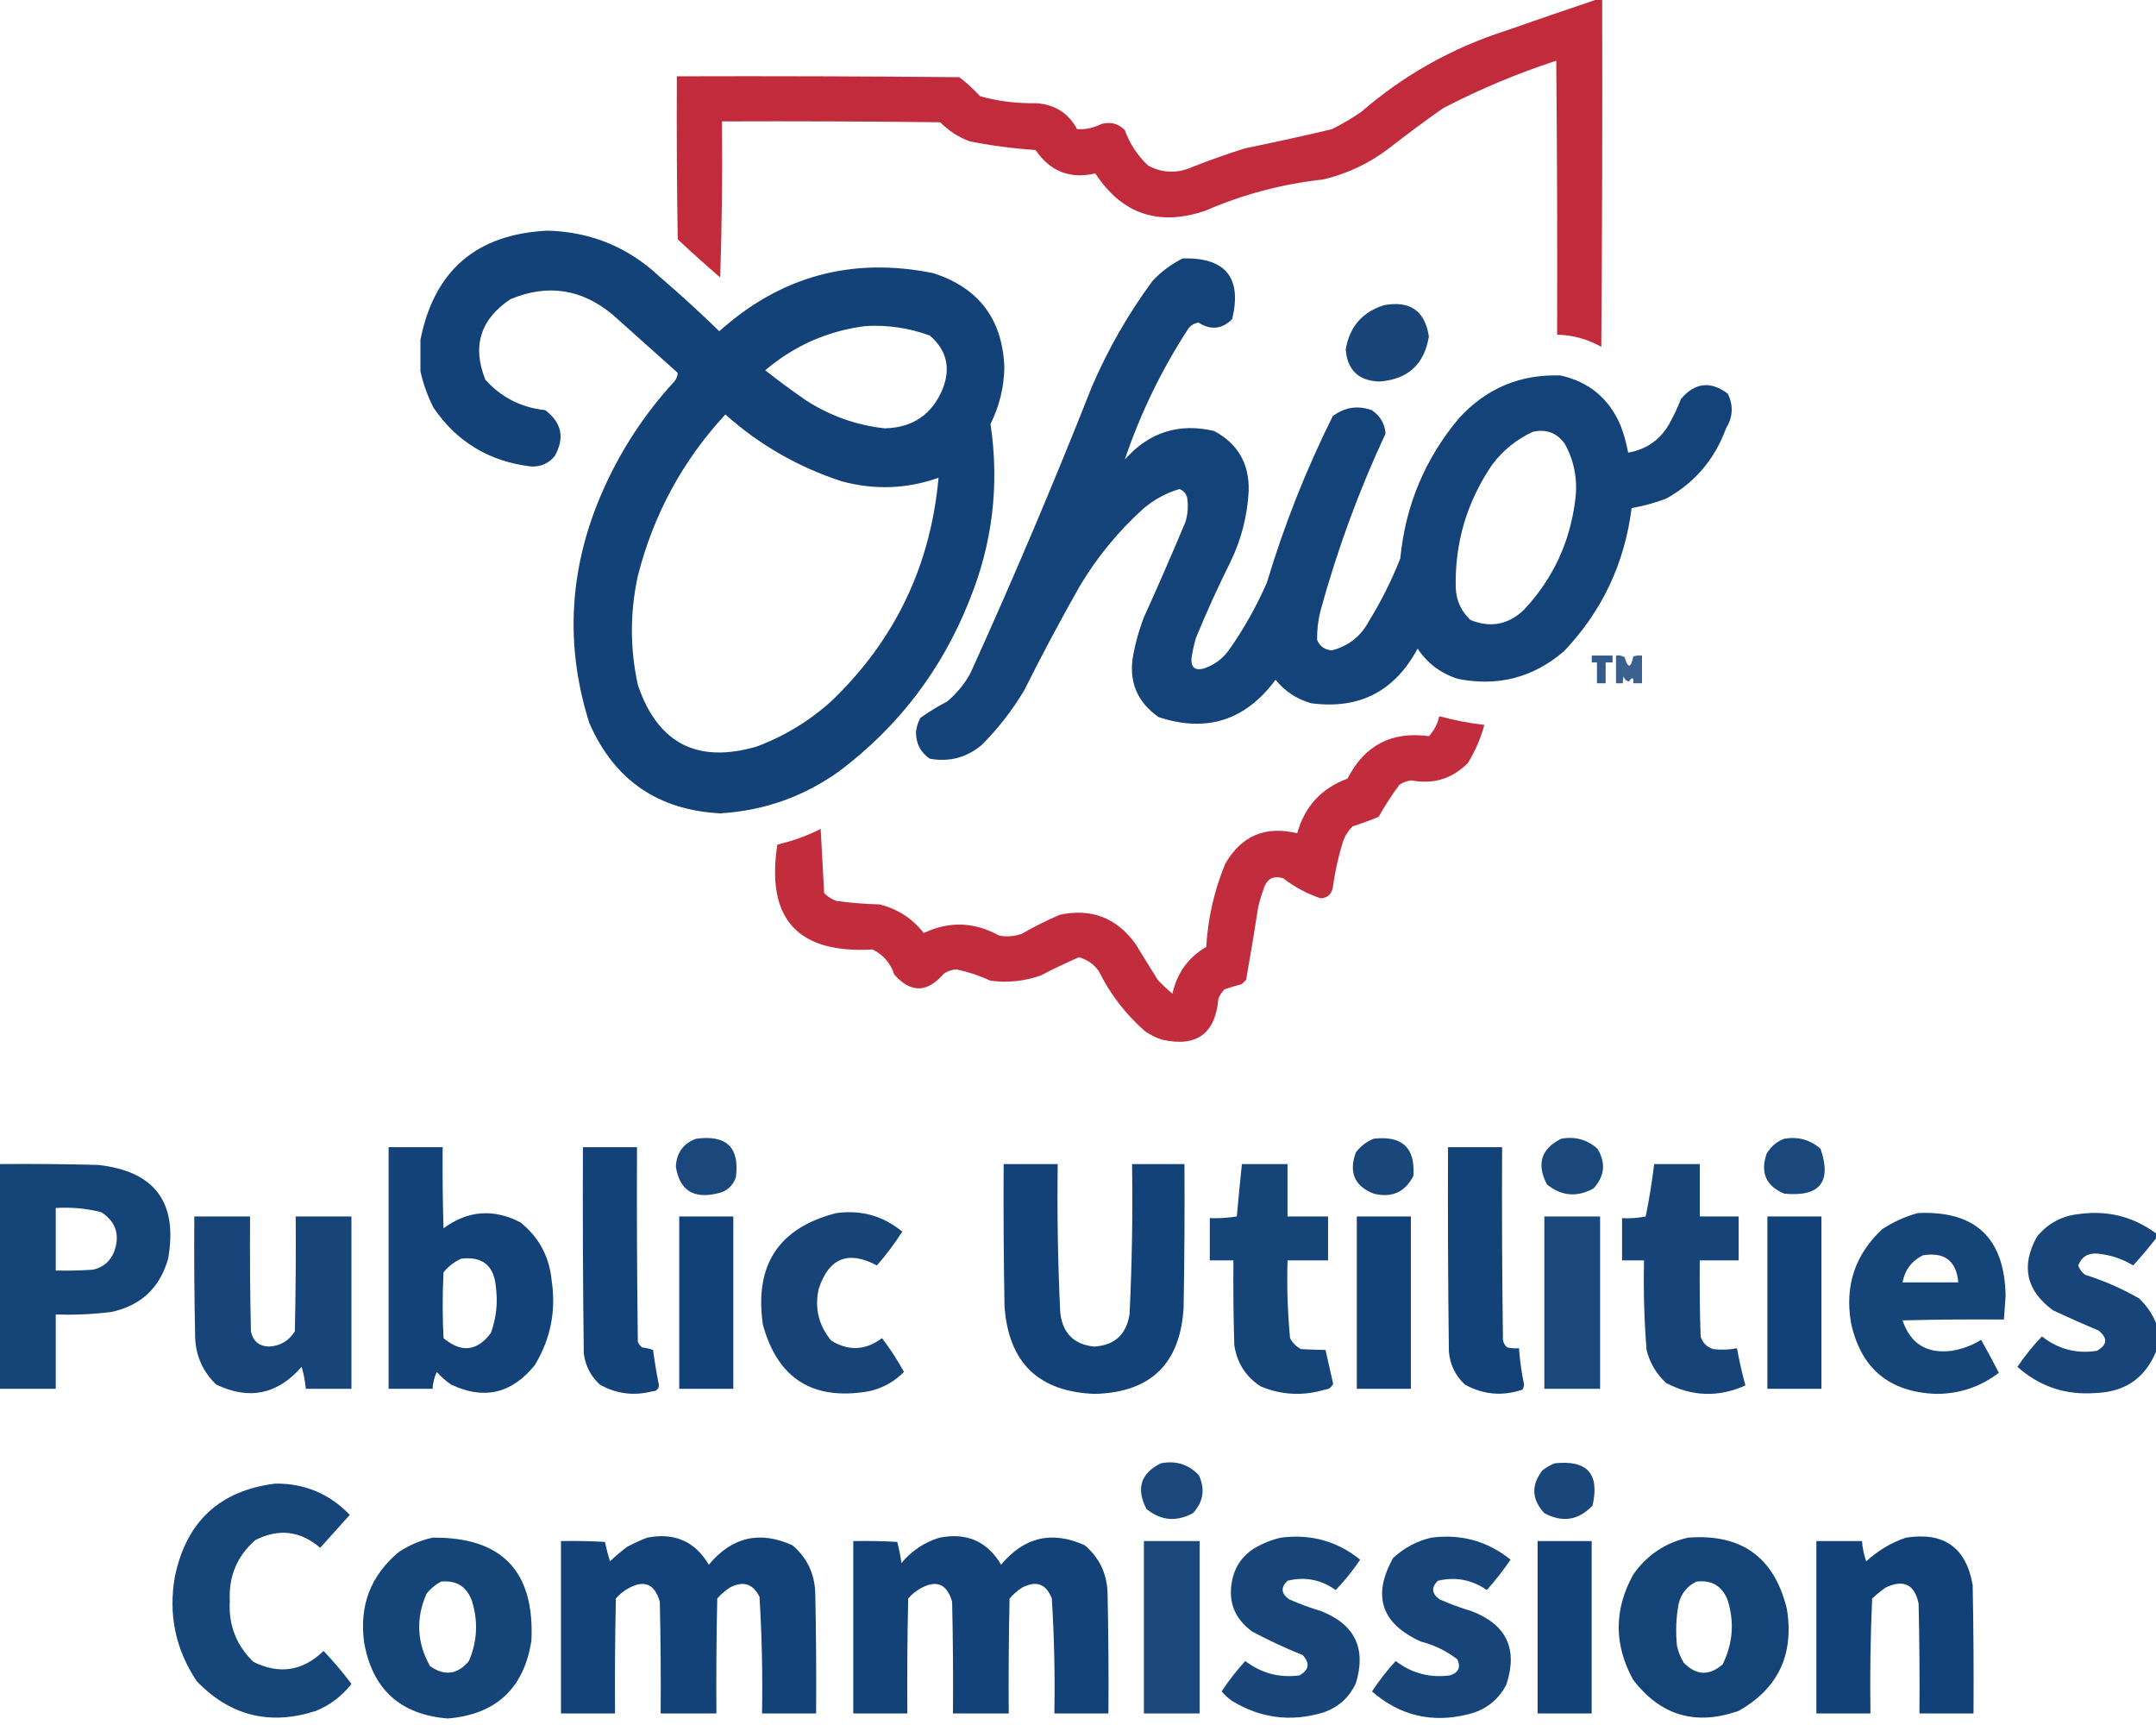 <?xml version="1.0" encoding="UTF-8"?> <svg xmlns="http://www.w3.org/2000/svg" width="200" height="160" viewBox="0 0 200 160" fill="none"><path opacity="0.943" fill-rule="evenodd" clip-rule="evenodd" d="M107.681 135.729C109.076 135.452 110.251 135.818 111.208 136.826C111.814 138.125 111.631 139.301 110.659 140.352C109.124 141.182 107.687 141.051 106.349 139.961C105.371 138.067 105.814 136.656 107.681 135.729Z" fill="#0E3E75"></path><path opacity="0.951" fill-rule="evenodd" clip-rule="evenodd" d="M144.201 135.729C147.237 135.394 148.413 136.7 147.728 139.647C146.439 141.018 144.95 141.253 143.261 140.352C142.071 139.069 142.018 137.737 143.104 136.356C143.46 136.101 143.825 135.891 144.201 135.729Z" fill="#0E3E75"></path><path opacity="0.964" fill-rule="evenodd" clip-rule="evenodd" d="M25.549 137.609C28.274 137.588 30.573 138.555 32.446 140.509C31.532 141.528 30.617 142.547 29.703 143.566C27.854 141.98 25.842 141.745 23.668 142.86C21.982 144.353 21.199 146.234 21.317 148.503C21.188 150.73 21.92 152.611 23.512 154.146C25.924 155.338 28.092 154.998 30.016 153.127C30.939 154.101 31.801 155.12 32.602 156.183C31.738 157.308 30.64 158.144 29.311 158.691C25.044 160.073 21.36 159.159 18.261 155.948C16.28 152.993 15.601 149.754 16.223 146.23C17.289 141.118 20.397 138.244 25.549 137.609Z" fill="#0E3E75"></path><path opacity="0.968" fill-rule="evenodd" clip-rule="evenodd" d="M40.126 142.625C46.556 142.551 49.612 145.738 49.295 152.186C48.599 156.618 46.013 159.022 41.537 159.396C37.132 159.041 34.546 156.69 33.778 152.343C33.312 148.93 34.383 146.135 36.991 143.957C37.968 143.311 39.013 142.867 40.126 142.625ZM40.91 146.7C42.374 146.557 43.339 147.184 43.809 148.581C44.366 150.447 44.262 152.276 43.496 154.067C42.44 155.329 41.237 155.486 39.891 154.537C38.664 152.352 38.56 150.105 39.578 147.798C39.963 147.33 40.408 146.965 40.91 146.7Z" fill="#0E3E75"></path><path opacity="0.975" fill-rule="evenodd" clip-rule="evenodd" d="M60.032 142.625C62.56 142.128 64.468 142.963 65.753 145.133C67.889 142.557 70.475 141.956 73.512 143.33C74.877 144.495 75.582 145.984 75.628 147.798C75.706 151.507 75.733 155.216 75.706 158.926C74.034 158.926 72.363 158.926 70.69 158.926C70.754 155.316 70.676 151.711 70.455 148.111C69.849 146.894 68.935 146.607 67.712 147.249C67.273 147.53 66.882 147.87 66.537 148.268C66.458 151.82 66.432 155.373 66.458 158.926C64.734 158.926 63.01 158.926 61.286 158.926C61.312 155.477 61.286 152.029 61.208 148.581C60.728 146.87 59.709 146.478 58.151 147.406C57.766 147.634 57.425 147.922 57.132 148.268C57.054 151.82 57.027 155.373 57.054 158.926C55.382 158.926 53.711 158.926 52.038 158.926C52.038 153.597 52.038 148.268 52.038 142.939C53.397 142.913 54.756 142.939 56.113 143.017C56.245 143.62 56.402 144.22 56.584 144.82C57.084 144.346 57.606 143.902 58.151 143.487C58.775 143.151 59.402 142.863 60.032 142.625Z" fill="#0E3E75"></path><path opacity="0.973" fill-rule="evenodd" clip-rule="evenodd" d="M87.148 142.625C89.676 142.128 91.584 142.963 92.869 145.133C95.005 142.557 97.591 141.956 100.628 143.33C101.993 144.495 102.698 145.984 102.744 147.798C102.822 151.507 102.849 155.216 102.822 158.926C101.15 158.926 99.479 158.926 97.806 158.926C97.872 155.368 97.794 151.815 97.571 148.268C97.055 146.916 96.142 146.576 94.828 147.249C94.389 147.53 93.998 147.87 93.653 148.268C93.574 151.82 93.548 155.373 93.574 158.926C91.85 158.926 90.126 158.926 88.402 158.926C88.428 155.477 88.402 152.029 88.323 148.581C87.844 146.87 86.825 146.478 85.267 147.406C84.882 147.634 84.541 147.922 84.248 148.268C84.17 151.82 84.143 155.373 84.17 158.926C82.498 158.926 80.827 158.926 79.154 158.926C79.154 153.597 79.154 148.268 79.154 142.939C80.513 142.913 81.872 142.939 83.23 143.017C83.402 143.656 83.532 144.309 83.621 144.976C84.576 143.836 85.751 143.052 87.148 142.625Z" fill="#0E3E75"></path><path opacity="0.96" fill-rule="evenodd" clip-rule="evenodd" d="M118.809 142.625C121.579 142.261 124.034 142.94 126.176 144.663C125.496 145.681 124.739 146.621 123.903 147.484C122.541 146.51 121.052 146.222 119.436 146.622C118.787 147.246 118.839 147.82 119.593 148.346C120.562 148.774 121.554 149.139 122.571 149.443C125.682 150.675 126.753 152.896 125.784 156.105C125.164 157.457 124.145 158.371 122.728 158.848C119.742 159.742 116.921 159.376 114.264 157.751C113.914 157.498 113.601 157.211 113.323 156.889C113.98 155.885 114.712 154.945 115.518 154.067C117.01 155.2 118.682 155.645 120.534 155.4C121.433 154.909 121.538 154.282 120.847 153.519C119.237 152.87 117.67 152.139 116.145 151.324C114.461 150.09 113.861 148.444 114.342 146.387C114.631 145.209 115.283 144.295 116.302 143.644C117.102 143.164 117.938 142.824 118.809 142.625Z" fill="#0E3E75"></path><path opacity="0.96" fill-rule="evenodd" clip-rule="evenodd" d="M132.759 142.625C135.53 142.259 137.986 142.938 140.126 144.663C139.449 145.652 138.718 146.592 137.932 147.484C136.534 146.52 135.018 146.233 133.386 146.622C132.755 147.242 132.806 147.817 133.543 148.346C134.512 148.774 135.504 149.139 136.521 149.443C139.756 150.683 140.828 152.955 139.734 156.262C138.971 157.704 137.795 158.619 136.207 159.005C132.841 159.848 129.863 159.142 127.273 156.889C127.93 155.885 128.662 154.945 129.468 154.067C130.96 155.2 132.632 155.645 134.483 155.4C135.295 155.161 135.53 154.665 135.189 153.91C134.189 153.136 133.065 152.587 131.819 152.265C128.132 150.607 127.27 148.021 129.233 144.506C130.255 143.565 131.43 142.938 132.759 142.625Z" fill="#0E3E75"></path><path opacity="0.97" fill-rule="evenodd" clip-rule="evenodd" d="M156.584 142.625C161.527 142.233 164.584 144.428 165.753 149.208C166.454 153.441 164.965 156.602 161.286 158.691C157.295 160.094 154.029 159.128 151.49 155.791C149.714 152.552 149.714 149.313 151.49 146.073C152.756 144.254 154.454 143.105 156.584 142.625ZM157.367 146.7C158.787 146.53 159.755 147.105 160.267 148.425C160.903 150.478 160.747 152.463 159.797 154.381C158.551 155.461 157.349 155.409 156.192 154.224C155.896 153.735 155.686 153.213 155.565 152.657C155.428 151.34 155.48 150.034 155.722 148.738C155.961 147.794 156.51 147.115 157.367 146.7Z" fill="#0E3E75"></path><path opacity="0.977" fill-rule="evenodd" clip-rule="evenodd" d="M176.803 142.625C180.321 142.07 182.386 143.533 182.994 147.014C183.072 150.984 183.099 154.955 183.072 158.926C181.4 158.926 179.729 158.926 178.056 158.926C178.083 155.53 178.056 152.134 177.978 148.738C177.61 146.959 176.591 146.463 174.922 147.249C174.481 147.559 174.063 147.899 173.668 148.268C173.511 151.819 173.459 155.372 173.511 158.926C171.839 158.926 170.168 158.926 168.496 158.926C168.496 153.597 168.496 148.268 168.496 142.939C169.907 142.939 171.317 142.939 172.728 142.939C172.774 143.585 172.904 144.212 173.119 144.82C174.205 143.82 175.433 143.089 176.803 142.625Z" fill="#0E3E75"></path><path opacity="0.948" fill-rule="evenodd" clip-rule="evenodd" d="M106.114 142.939C107.838 142.939 109.562 142.939 111.286 142.939C111.286 148.268 111.286 153.597 111.286 158.926C109.562 158.926 107.838 158.926 106.114 158.926C106.114 153.597 106.114 148.268 106.114 142.939Z" fill="#0E3E75"></path><path opacity="0.977" fill-rule="evenodd" clip-rule="evenodd" d="M142.634 142.939C144.306 142.939 145.977 142.939 147.65 142.939C147.65 148.268 147.65 153.597 147.65 158.926C145.977 158.926 144.306 158.926 142.634 158.926C142.634 153.597 142.634 148.268 142.634 142.939Z" fill="#0E3E75"></path><path opacity="0.946" fill-rule="evenodd" clip-rule="evenodd" d="M64.577 105.621C67.407 105.239 68.636 106.441 68.26 109.226C67.945 110.063 67.345 110.559 66.458 110.715C64.284 111.198 63.03 110.363 62.696 108.207C62.759 106.919 63.386 106.057 64.577 105.621Z" fill="#0E3E75"></path><path opacity="0.95" fill-rule="evenodd" clip-rule="evenodd" d="M127.429 105.621C130.071 105.31 131.298 106.46 131.113 109.069C130.339 110.583 129.111 111.131 127.429 110.715C125.643 110.01 125.094 108.73 125.784 106.875C126.224 106.303 126.773 105.885 127.429 105.621Z" fill="#0E3E75"></path><path opacity="0.949" fill-rule="evenodd" clip-rule="evenodd" d="M144.828 105.621C146.119 105.386 147.243 105.7 148.198 106.561C148.987 107.889 148.857 109.117 147.806 110.245C146.271 111.074 144.834 110.943 143.495 109.853C142.517 107.961 142.961 106.55 144.828 105.621Z" fill="#0E3E75"></path><path opacity="0.946" fill-rule="evenodd" clip-rule="evenodd" d="M165.517 105.621C166.802 105.401 167.926 105.715 168.887 106.561C169.934 109.645 168.81 111.03 165.517 110.715C163.832 110.017 163.284 108.789 163.871 107.032C164.262 106.353 164.81 105.882 165.517 105.621Z" fill="#0E3E75"></path><path opacity="0.976" fill-rule="evenodd" clip-rule="evenodd" d="M36.05 106.405C37.723 106.405 39.393 106.405 41.066 106.405C41.039 108.913 41.066 111.421 41.144 113.928C43.398 112.27 45.776 112.087 48.276 113.379C49.997 114.757 50.964 116.56 51.176 118.787C51.596 121.6 51.072 124.212 49.608 126.624C47.478 129.265 44.892 129.866 41.849 128.426C41.359 128.093 40.915 127.701 40.517 127.251C40.288 127.749 40.158 128.272 40.125 128.818C38.767 128.818 37.409 128.818 36.05 128.818C36.05 121.347 36.05 113.876 36.05 106.405ZM42.79 116.749C44.776 116.513 45.846 117.401 46.003 119.414C46.19 120.865 46.033 122.275 45.533 123.646C44.252 125.344 42.79 125.5 41.144 124.116C41.039 122.079 41.039 120.041 41.144 118.003C41.611 117.447 42.16 117.029 42.79 116.749Z" fill="#0E3E75"></path><path opacity="0.973" fill-rule="evenodd" clip-rule="evenodd" d="M54.075 106.405C55.748 106.405 57.419 106.405 59.091 106.405C59.064 112.413 59.091 118.421 59.169 124.43C59.243 124.654 59.373 124.837 59.561 124.978C59.915 125.015 60.255 125.094 60.58 125.213C60.729 126.316 60.912 127.414 61.129 128.505C61.085 128.862 60.876 129.045 60.502 129.053C58.787 129.494 57.166 129.284 55.643 128.426C54.795 127.645 54.298 126.678 54.154 125.527C54.075 119.153 54.049 112.779 54.075 106.405Z" fill="#0E3E75"></path><path opacity="0.973" fill-rule="evenodd" clip-rule="evenodd" d="M134.326 106.405C135.998 106.405 137.669 106.405 139.342 106.405C139.315 112.361 139.342 118.317 139.42 124.273C139.462 124.56 139.594 124.795 139.812 124.978C140.174 125.056 140.539 125.082 140.909 125.057C140.989 126.189 141.146 127.312 141.379 128.426C141.365 128.6 141.314 128.757 141.223 128.897C139.367 129.521 137.589 129.364 135.893 128.426C135.009 127.605 134.513 126.586 134.404 125.37C134.326 119.048 134.299 112.727 134.326 106.405Z" fill="#0E3E75"></path><path opacity="0.969" fill-rule="evenodd" clip-rule="evenodd" d="M0 107.972C3.031 107.946 6.061 107.972 9.091 108.05C14.355 108.624 16.523 111.524 15.596 116.749C14.838 119.442 13.088 121.087 10.345 121.687C8.629 121.903 6.905 121.981 5.172 121.922C5.172 124.221 5.172 126.519 5.172 128.818C3.448 128.818 1.724 128.818 0 128.818C0 121.87 0 114.921 0 107.972ZM5.172 112.047C6.609 111.954 8.019 112.085 9.404 112.439C10.764 113.331 11.156 114.559 10.58 116.122C10.214 117.01 9.561 117.559 8.621 117.768C7.472 117.847 6.323 117.873 5.172 117.847C5.172 115.913 5.172 113.98 5.172 112.047Z" fill="#0E3E75"></path><path opacity="0.975" fill-rule="evenodd" clip-rule="evenodd" d="M93.103 107.972C94.776 107.972 96.447 107.972 98.119 107.972C98.055 112.574 98.133 117.171 98.354 121.765C98.572 123.655 99.618 124.7 101.489 124.9C103.375 124.791 104.472 123.799 104.781 121.922C105.008 117.278 105.086 112.628 105.016 107.972C106.635 107.972 108.255 107.972 109.875 107.972C109.901 112.413 109.875 116.854 109.796 121.295C109.489 126.488 106.746 129.152 101.567 129.289C96.337 129.1 93.542 126.384 93.182 121.138C93.103 116.75 93.077 112.361 93.103 107.972Z" fill="#0E3E75"></path><path opacity="0.968" fill-rule="evenodd" clip-rule="evenodd" d="M115.204 107.972C116.614 107.972 118.025 107.972 119.436 107.972C119.436 109.592 119.436 111.211 119.436 112.831C120.69 112.831 121.944 112.831 123.197 112.831C123.197 114.189 123.197 115.548 123.197 116.906C121.944 116.906 120.69 116.906 119.436 116.906C119.367 119.319 119.445 121.722 119.671 124.116C119.906 124.56 120.246 124.9 120.69 125.135C121.466 125.176 122.223 125.202 122.962 125.213C123.197 126.258 123.433 127.303 123.668 128.348C123.524 128.683 123.262 128.866 122.884 128.897C120.856 129.503 118.87 129.398 116.928 128.583C115.545 127.675 114.735 126.395 114.498 124.743C114.42 122.131 114.393 119.519 114.42 116.906C113.688 116.906 112.958 116.906 112.226 116.906C112.226 115.6 112.226 114.294 112.226 112.988C113.069 113.015 113.904 112.963 114.734 112.831C114.878 111.21 115.034 109.59 115.204 107.972Z" fill="#0E3E75"></path><path opacity="0.962" fill-rule="evenodd" clip-rule="evenodd" d="M153.448 107.972C154.859 107.972 156.27 107.972 157.68 107.972C157.68 109.592 157.68 111.211 157.68 112.831C158.882 112.831 160.083 112.831 161.285 112.831C161.285 114.189 161.285 115.548 161.285 116.906C160.083 116.906 158.882 116.906 157.68 116.906C157.654 119.258 157.68 121.609 157.759 123.959C157.942 124.56 158.334 124.952 158.934 125.135C159.669 125.223 160.401 125.197 161.129 125.057C161.34 126.217 161.602 127.366 161.912 128.505C159.415 129.624 156.959 129.546 154.545 128.27C153.643 127.429 153.041 126.411 152.743 125.213C152.522 122.451 152.444 119.682 152.508 116.906C151.829 116.906 151.149 116.906 150.47 116.906C150.47 115.6 150.47 114.294 150.47 112.988C151.212 113.031 151.944 112.979 152.665 112.831C152.991 111.22 153.251 109.6 153.448 107.972Z" fill="#0E3E75"></path><path opacity="0.962" fill-rule="evenodd" clip-rule="evenodd" d="M77.586 112.517C79.9 112.205 81.937 112.78 83.699 114.242C82.992 115.342 82.208 116.387 81.348 117.376C78.682 115.953 76.879 116.684 75.94 119.571C75.559 121.368 75.951 122.961 77.116 124.351C78.727 125.338 80.295 125.26 81.818 124.116C82.574 125.102 83.252 126.147 83.856 127.251C82.95 128.174 81.853 128.775 80.564 129.053C75.398 129.935 72.133 127.871 70.768 122.862C69.967 117.325 72.24 113.877 77.586 112.517Z" fill="#0E3E75"></path><path opacity="0.968" fill-rule="evenodd" clip-rule="evenodd" d="M177.9 112.517C183.238 112.266 185.956 114.826 186.05 120.198C185.998 120.93 185.945 121.661 185.893 122.392C182.759 122.366 179.624 122.392 176.489 122.47C177.218 124.639 178.734 125.579 181.035 125.292C182.02 125.137 182.934 124.798 183.777 124.273C184.346 125.282 184.895 126.3 185.423 127.329C183.727 128.63 181.795 129.283 179.624 129.289C175.266 129.137 172.627 126.943 171.708 122.705C171.114 119.261 172.082 116.362 174.608 114.006C175.644 113.331 176.741 112.835 177.9 112.517ZM178.37 116.436C180.382 116.107 181.48 116.943 181.661 118.944C179.937 118.944 178.213 118.944 176.489 118.944C176.704 117.79 177.331 116.954 178.37 116.436Z" fill="#0E3E75"></path><path opacity="0.96" fill-rule="evenodd" clip-rule="evenodd" d="M200 114.398C200 114.555 200 114.712 200 114.869C199.329 115.724 198.624 116.56 197.884 117.376C196.87 116.759 195.773 116.394 194.592 116.279C193.704 116.198 193.102 116.564 192.79 117.376C192.908 117.729 193.118 118.017 193.417 118.238C195.172 118.788 196.843 119.52 198.433 120.433C199.122 121.092 199.644 121.85 200 122.705C200 123.594 200 124.482 200 125.37C198.981 127.844 197.1 129.124 194.357 129.21C191.594 129.412 189.191 128.603 187.147 126.781C187.828 125.763 188.585 124.822 189.42 123.959C190.937 125.145 192.635 125.589 194.514 125.292C195.491 124.747 195.542 124.12 194.671 123.411C193.248 122.814 191.837 122.187 190.439 121.53C187.951 119.705 187.456 117.432 188.95 114.712C189.983 113.451 191.315 112.746 192.947 112.596C195.55 112.254 197.901 112.855 200 114.398Z" fill="#0E3E75"></path><path opacity="0.959" fill-rule="evenodd" clip-rule="evenodd" d="M18.025 112.831C19.749 112.831 21.473 112.831 23.198 112.831C23.171 116.384 23.198 119.937 23.276 123.489C23.467 124.386 24.016 124.856 24.922 124.9C25.973 124.857 26.784 124.386 27.351 123.489C27.43 119.937 27.456 116.384 27.43 112.831C29.154 112.831 30.878 112.831 32.602 112.831C32.602 118.16 32.602 123.489 32.602 128.818C31.191 128.818 29.781 128.818 28.37 128.818C28.307 128.127 28.176 127.447 27.978 126.781C25.754 129.336 23.116 129.885 20.063 128.426C18.839 127.257 18.185 125.82 18.104 124.116C18.025 120.355 17.998 116.593 18.025 112.831Z" fill="#0E3E75"></path><path opacity="0.977" fill-rule="evenodd" clip-rule="evenodd" d="M63.009 112.831C64.682 112.831 66.353 112.831 68.025 112.831C68.025 118.16 68.025 123.489 68.025 128.818C66.353 128.818 64.682 128.818 63.009 128.818C63.009 123.489 63.009 118.16 63.009 112.831Z" fill="#0E3E75"></path><path opacity="0.977" fill-rule="evenodd" clip-rule="evenodd" d="M125.862 112.831C127.534 112.831 129.205 112.831 130.878 112.831C130.878 118.16 130.878 123.489 130.878 128.818C129.205 128.818 127.534 128.818 125.862 128.818C125.862 123.489 125.862 118.16 125.862 112.831Z" fill="#0E3E75"></path><path opacity="0.948" fill-rule="evenodd" clip-rule="evenodd" d="M143.26 112.831C144.984 112.831 146.708 112.831 148.433 112.831C148.433 118.16 148.433 123.489 148.433 128.818C146.708 128.818 144.984 128.818 143.26 128.818C143.26 123.489 143.26 118.16 143.26 112.831Z" fill="#0E3E75"></path><path opacity="0.977" fill-rule="evenodd" clip-rule="evenodd" d="M163.95 112.831C165.622 112.831 167.293 112.831 168.966 112.831C168.966 118.16 168.966 123.489 168.966 128.818C167.293 128.818 165.622 128.818 163.95 128.818C163.95 123.489 163.95 118.16 163.95 112.831Z" fill="#0E3E75"></path><path opacity="0.969" fill-rule="evenodd" clip-rule="evenodd" d="M147.98 0C148.194 0 148.409 0 148.623 0C148.65 10.724 148.623 21.447 148.543 32.171C147.272 31.452 145.906 31.077 144.444 31.045C144.471 22.573 144.444 14.101 144.364 5.63C140.736 6.815 137.227 8.289 133.835 10.053C132.146 11.247 130.485 12.481 128.852 13.753C127.028 15.149 124.992 16.114 122.744 16.648C118.953 17.061 115.31 18.026 111.814 19.544C107.48 21.016 104.077 19.863 101.607 16.085C99.261 16.626 97.413 15.902 96.062 13.914C94.011 13.776 91.975 13.508 89.954 13.11C88.911 12.722 88.001 12.132 87.221 11.34C80.47 11.26 73.719 11.233 66.968 11.26C67.022 16.087 66.968 20.912 66.808 25.737C65.471 24.587 64.158 23.407 62.87 22.198C62.789 17.158 62.762 12.118 62.789 7.078C71.523 7.051 80.256 7.078 88.989 7.158C89.676 7.684 90.319 8.274 90.918 8.927C92.597 9.389 94.312 9.603 96.062 9.571C97.809 9.66 99.095 10.465 99.92 11.984C100.702 12.024 101.453 11.863 102.17 11.501C103.015 11.272 103.738 11.459 104.34 12.064C104.804 13.342 105.527 14.442 106.51 15.362C107.815 16.052 109.155 16.106 110.528 15.523C112.167 14.869 113.828 14.279 115.511 13.753C118.205 13.207 120.884 12.618 123.548 11.984C124.501 11.512 125.412 10.975 126.281 10.375C130.24 6.945 134.741 4.425 139.783 2.815C142.526 1.855 145.259 0.917 147.98 0Z" fill="#C02636"></path><path opacity="0.973" fill-rule="evenodd" clip-rule="evenodd" d="M39 34.423C39 33.458 39 32.493 39 31.528C40.273 25.082 44.211 21.704 50.814 21.394C54.818 21.508 58.273 22.928 61.182 25.656C63.078 27.286 64.927 28.975 66.727 30.723C72.423 25.605 79.04 23.809 86.578 25.335C90.815 26.707 93.012 29.63 93.169 34.101C93.131 35.942 92.702 37.685 91.883 39.329C92.734 45.001 92.064 50.497 89.874 55.817C87.334 62.162 83.342 67.389 77.899 71.5C74.592 73.881 70.895 75.195 66.808 75.441C61.032 75.14 56.987 72.352 54.672 67.076C52.526 60.311 52.741 53.609 55.315 46.97C57.016 42.645 59.427 38.785 62.548 35.388C62.755 35.138 62.862 34.87 62.87 34.584C60.86 32.788 58.851 30.991 56.842 29.195C53.965 26.796 50.804 26.314 47.358 27.747C44.554 29.617 43.777 32.11 45.028 35.227C46.508 36.866 48.357 37.805 50.573 38.042C52.113 39.195 52.407 40.616 51.457 42.305C50.897 42.984 50.173 43.305 49.287 43.27C45.402 42.816 42.375 40.993 40.206 37.801C39.654 36.708 39.252 35.582 39 34.423ZM80.31 30.241C82.358 30.128 84.34 30.423 86.257 31.125C87.803 32.463 88.205 34.098 87.463 36.032C86.48 38.434 84.685 39.667 82.078 39.731C79.405 39.438 76.941 38.553 74.684 37.077C73.423 36.205 72.191 35.293 70.987 34.343C73.697 32.048 76.805 30.68 80.31 30.241ZM67.29 38.444C70.429 41.25 74.019 43.314 78.059 44.637C81.114 45.467 84.114 45.359 87.061 44.316C86.338 52.41 83.07 59.273 77.256 64.905C75.189 66.809 72.832 68.257 70.183 69.248C64.675 70.849 61.005 68.945 59.173 63.538C58.432 60.163 58.432 56.785 59.173 53.404C60.625 47.706 63.331 42.719 67.29 38.444Z" fill="#0E3E75"></path><path opacity="0.971" fill-rule="evenodd" clip-rule="evenodd" d="M109.725 23.967C113.694 23.875 115.221 25.751 114.306 29.597C113.363 30.54 112.318 30.647 111.171 29.919C110.818 29.975 110.523 30.136 110.287 30.402C107.783 34.234 105.801 38.309 104.34 42.627C106.585 40.094 109.344 39.209 112.618 39.972C114.827 41.148 115.898 42.998 115.833 45.522C115.716 47.831 115.153 50.029 114.145 52.117C112.985 54.438 111.914 56.797 110.93 59.195C110.758 59.803 110.624 60.42 110.528 61.044C110.47 61.899 110.845 62.221 111.653 62.01C112.607 61.7 113.383 61.137 113.984 60.321C115.366 58.36 116.545 56.269 117.52 54.047C119.115 48.725 121.151 43.578 123.628 38.605C124.721 37.769 125.927 37.582 127.245 38.042C128.025 38.559 128.454 39.282 128.531 40.214C126.063 45.503 124.054 50.972 122.503 56.621C122.272 57.524 122.165 58.435 122.182 59.355C122.438 59.961 122.894 60.283 123.548 60.321C125.095 59.927 126.247 59.015 127.004 57.586C128.138 55.745 129.102 53.815 129.897 51.795C130.377 46.864 132.199 42.521 135.362 38.766C137.895 36.011 141.03 34.697 144.765 34.825C147.39 35.414 149.238 36.942 150.311 39.409C150.635 40.247 150.876 41.105 151.034 41.983C152.819 41.673 154.131 40.708 154.972 39.088C155.338 38.41 155.659 37.713 155.937 36.997C157.233 35.478 158.679 35.317 160.277 36.514C160.811 37.603 160.758 38.676 160.116 39.731C159.063 42.605 157.215 44.777 154.57 46.246C153.524 46.642 152.453 46.936 151.356 47.13C150.707 52.261 148.618 56.685 145.087 60.401C142.243 62.842 138.975 63.7 135.282 62.975C133.686 62.485 132.427 61.547 131.505 60.16C129.37 64.136 126.075 65.825 121.619 65.227C120.291 64.844 119.193 64.12 118.324 63.055C115.534 66.828 111.917 67.98 107.474 66.513C105.431 65.076 104.654 63.119 105.144 60.642C105.367 59.489 105.688 58.363 106.108 57.264C107.438 54.334 108.724 51.385 109.966 48.417C110.19 47.678 110.243 46.928 110.126 46.165C110.025 45.769 109.784 45.501 109.403 45.361C108.142 45.741 107.016 46.358 106.028 47.211C103.707 49.316 101.752 51.702 100.161 54.369C98.364 57.535 96.65 60.752 95.017 64.02C93.918 65.869 92.605 67.558 91.079 69.087C89.678 70.269 88.071 70.698 86.257 70.374C85.387 69.787 84.959 68.956 84.971 67.881C85.024 67.427 85.158 66.998 85.373 66.594C86.163 66.024 86.993 65.515 87.864 65.066C88.761 64.314 89.484 63.429 90.034 62.412C94.006 53.658 97.757 44.811 101.286 35.871C102.793 32.369 104.668 29.098 106.912 26.058C107.737 25.18 108.674 24.483 109.725 23.967ZM142.194 40.053C143.444 39.772 144.435 40.147 145.167 41.179C146.043 42.788 146.364 44.504 146.132 46.326C145.653 50.259 144.073 53.664 141.39 56.541C139.932 57.943 138.271 58.265 136.407 57.506C135.551 56.708 135.096 55.716 135.041 54.53C134.944 50.361 136.069 46.554 138.416 43.109C139.43 41.761 140.689 40.742 142.194 40.053Z" fill="#0E3E75"></path><path opacity="0.955" fill-rule="evenodd" clip-rule="evenodd" d="M128.37 28.311C130.791 27.856 132.184 28.821 132.549 31.206C132.129 33.797 130.602 35.191 127.968 35.388C126.035 35.33 124.99 34.338 124.834 32.412C125.186 30.319 126.364 28.951 128.37 28.311Z" fill="#0E3E75"></path><path opacity="0.842" fill-rule="evenodd" clip-rule="evenodd" d="M147.659 60.803C148.302 60.803 148.945 60.803 149.588 60.803C149.588 61.018 149.588 61.232 149.588 61.447C149.373 61.447 149.159 61.447 148.945 61.447C148.945 62.09 148.945 62.733 148.945 63.377C148.677 63.377 148.409 63.377 148.141 63.377C148.141 62.733 148.141 62.09 148.141 61.447C147.98 61.447 147.819 61.447 147.659 61.447C147.659 61.232 147.659 61.018 147.659 60.803Z" fill="#0E3E75"></path><path opacity="0.815" fill-rule="evenodd" clip-rule="evenodd" d="M149.909 60.803C150.196 60.757 150.464 60.811 150.713 60.964C151.009 62.023 151.277 61.996 151.516 60.884C151.779 60.804 152.047 60.777 152.32 60.803C152.32 61.661 152.32 62.519 152.32 63.377C152.052 63.377 151.784 63.377 151.516 63.377C151.553 62.805 151.419 62.751 151.115 63.216C150.849 63.164 150.688 63.004 150.632 62.733C150.554 62.941 150.527 63.156 150.552 63.377C150.338 63.377 150.123 63.377 149.909 63.377C149.909 62.519 149.909 61.661 149.909 60.803Z" fill="#0E3E75"></path><path opacity="0.963" fill-rule="evenodd" clip-rule="evenodd" d="M133.514 66.433C134.884 66.805 136.277 67.073 137.693 67.237C137.355 68.495 136.846 69.675 136.166 70.776C134.712 72.235 132.971 72.771 130.942 72.385C130.536 72.427 130.161 72.561 129.817 72.787C129.114 73.738 128.471 74.73 127.888 75.763C127.102 76.091 126.298 76.386 125.477 76.647C125.082 77.035 124.787 77.49 124.593 78.015C124.151 79.435 123.829 80.883 123.628 82.358C123.501 82.968 123.126 83.29 122.503 83.323C121.249 82.896 120.097 82.28 119.047 81.473C118.11 81.166 117.494 81.515 117.199 82.519C117.006 83.045 116.845 83.581 116.717 84.127C116.368 86.386 115.993 88.638 115.592 90.883C115.458 91.017 115.324 91.151 115.19 91.285C114.646 91.426 114.11 91.587 113.582 91.768C113.335 92.022 113.147 92.317 113.02 92.652C112.736 95.893 110.994 97.153 107.796 96.433C107.215 96.249 106.679 95.981 106.188 95.628C104.409 94.061 102.989 92.211 101.929 90.079C101.464 89.425 100.848 88.996 100.08 88.792C98.888 89.308 97.709 89.871 96.544 90.481C95.033 91.012 93.479 91.173 91.883 90.963C90.874 90.498 89.829 90.15 88.748 89.918C88.309 89.936 87.907 90.07 87.543 90.32C86.022 92.097 84.495 92.124 82.962 90.4C82.608 89.342 81.939 88.564 80.953 88.068C73.987 88.471 71.041 85.227 72.112 78.336C73.504 78.015 74.844 77.532 76.13 76.889C76.24 78.878 76.348 80.861 76.452 82.84C76.772 83.162 77.147 83.403 77.577 83.564C78.909 83.744 80.249 83.852 81.596 83.886C83.259 84.303 84.625 85.188 85.694 86.54C88.05 85.423 90.381 85.503 92.686 86.781C93.398 86.908 94.094 86.855 94.776 86.62C95.918 85.96 97.097 85.37 98.312 84.851C101.214 84.225 103.545 85.11 105.304 87.505C106.001 88.631 106.697 89.757 107.394 90.883C107.825 91.341 108.281 91.77 108.76 92.17C109.177 90.26 110.222 88.813 111.895 87.827C112.054 85.15 112.644 82.576 113.663 80.106C115.172 77.51 117.395 76.572 120.333 77.291C121.025 74.803 122.579 73.114 124.995 72.224C126.585 69.123 129.103 67.809 132.549 68.283C133.037 67.761 133.358 67.144 133.514 66.433Z" fill="#C02636"></path></svg> 